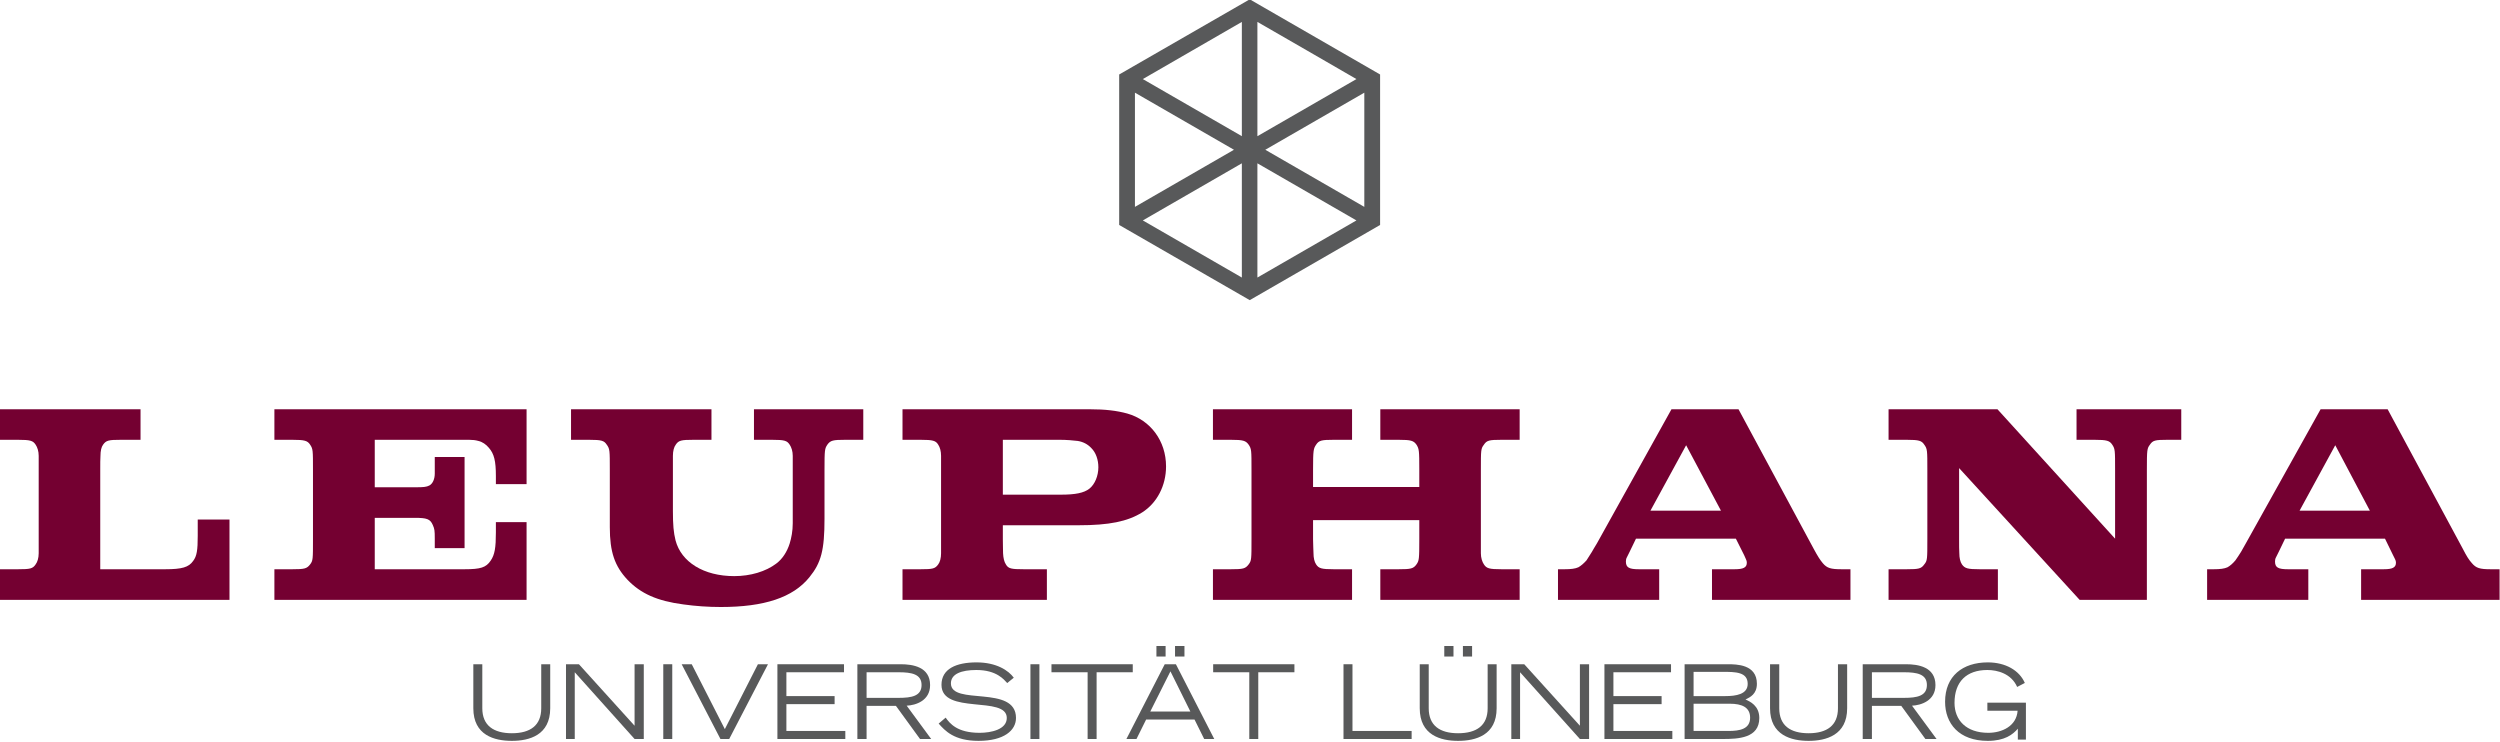 <?xml version="1.0" encoding="UTF-8" standalone="no"?>
<!-- Created with Inkscape (http://www.inkscape.org/) -->
<svg
   xmlns:svg="http://www.w3.org/2000/svg"
   xmlns="http://www.w3.org/2000/svg"
   version="1.0"
   width="708.661"
   height="210.201"
   id="svg24543">
  <defs
     id="defs24545" />
  <g
     transform="translate(-283.907,-419.961)"
     id="layer1">
    <g
       transform="matrix(7.033,0,0,7.033,-1712.899,-3801.968)"
       id="g24579">
      <path
         d="M 306.096,627.075 L 305.734,627.075 L 305.734,628.849 C 305.734,629.541 305.293,629.856 304.551,629.856 C 303.809,629.856 303.359,629.541 303.359,628.849 L 303.359,627.075 L 302.997,627.075 L 302.997,628.849 C 302.997,629.938 303.845,630.163 304.551,630.163 C 305.249,630.163 306.096,629.938 306.096,628.849 L 306.096,627.075"
         style="fill:#58595a;fill-rule:nonzero;stroke:none;stroke-width:0.197;stroke-linecap:butt;stroke-linejoin:miter;stroke-miterlimit:3.864;stroke-dasharray:none"
         id="path23562" />
      <path
         d="M 306.732,630.088 L 307.085,630.088 L 307.085,627.398 L 309.496,630.088 L 309.867,630.088 L 309.867,627.075 L 309.496,627.075 L 309.496,629.553 L 307.253,627.075 L 306.732,627.075 L 306.732,630.088"
         style="fill:#58595a;fill-rule:nonzero;stroke:none;stroke-width:0.197;stroke-linecap:butt;stroke-linejoin:miter;stroke-miterlimit:3.864;stroke-dasharray:none"
         id="path23564" />
      <path
         d="M 310.653,630.088 L 311.015,630.088 L 311.015,627.075 L 310.653,627.075 L 310.653,630.088 z "
         style="fill:#58595a;fill-rule:nonzero;stroke:none;stroke-width:0.197;stroke-linecap:butt;stroke-linejoin:miter;stroke-miterlimit:3.864;stroke-dasharray:none"
         id="path23566" />
      <path
         d="M 311.394,627.075 L 312.957,630.088 L 313.31,630.088 L 314.873,627.075 L 314.467,627.075 L 313.134,629.69 L 311.8,627.075 L 311.394,627.075"
         style="fill:#58595a;fill-rule:nonzero;stroke:none;stroke-width:0.197;stroke-linecap:butt;stroke-linejoin:miter;stroke-miterlimit:3.864;stroke-dasharray:none"
         id="path23568" />
      <path
         d="M 315.253,630.088 L 317.99,630.088 L 317.99,629.764 L 315.615,629.764 L 315.615,628.683 L 317.558,628.683 L 317.558,628.359 L 315.615,628.359 L 315.615,627.398 L 317.937,627.398 L 317.937,627.075 L 315.253,627.075 L 315.253,630.088"
         style="fill:#58595a;fill-rule:nonzero;stroke:none;stroke-width:0.197;stroke-linecap:butt;stroke-linejoin:miter;stroke-miterlimit:3.864;stroke-dasharray:none"
         id="path23570" />
      <path
         d="M 318.847,627.398 L 320.136,627.398 C 320.666,627.398 321.063,627.473 321.063,627.912 C 321.063,628.356 320.666,628.43 320.136,628.43 L 318.847,628.43 L 318.847,627.398 z M 318.476,630.088 L 318.847,630.088 L 318.847,628.753 L 320.03,628.753 L 321.001,630.088 L 321.451,630.088 L 320.463,628.745 C 320.825,628.729 321.407,628.546 321.407,627.916 C 321.407,627.178 320.701,627.075 320.224,627.075 L 318.476,627.075 L 318.476,630.088"
         style="fill:#58595a;fill-rule:evenodd;stroke:none;stroke-width:0.197;stroke-linecap:butt;stroke-linejoin:miter;stroke-miterlimit:3.864;stroke-dasharray:none"
         id="path23572" />
      <path
         d="M 321.752,629.467 C 322.008,629.753 322.37,630.163 323.359,630.163 C 324.383,630.163 324.869,629.744 324.869,629.24 C 324.869,627.887 322.246,628.76 322.246,627.846 C 322.246,627.464 322.67,627.307 323.27,627.307 C 324.092,627.307 324.383,627.693 324.515,627.833 L 324.78,627.618 C 324.568,627.327 324.083,627 323.279,627 C 322.458,627 321.866,627.261 321.866,627.904 C 321.866,629.128 324.498,628.322 324.498,629.24 C 324.498,629.707 323.862,629.839 323.403,629.839 C 322.493,629.839 322.202,629.459 322.034,629.227 L 321.752,629.467"
         style="fill:#58595a;fill-rule:nonzero;stroke:none;stroke-width:0.197;stroke-linecap:butt;stroke-linejoin:miter;stroke-miterlimit:3.864;stroke-dasharray:none"
         id="path23574" />
      <path
         d="M 325.451,630.088 L 325.813,630.088 L 325.813,627.075 L 325.451,627.075 L 325.451,630.088 z "
         style="fill:#58595a;fill-rule:nonzero;stroke:none;stroke-width:0.197;stroke-linecap:butt;stroke-linejoin:miter;stroke-miterlimit:3.864;stroke-dasharray:none"
         id="path23576" />
      <path
         d="M 327.756,630.088 L 328.118,630.088 L 328.118,627.398 L 329.575,627.398 L 329.575,627.075 L 326.299,627.075 L 326.299,627.398 L 327.756,627.398 L 327.756,630.088"
         style="fill:#58595a;fill-rule:nonzero;stroke:none;stroke-width:0.197;stroke-linecap:butt;stroke-linejoin:miter;stroke-miterlimit:3.864;stroke-dasharray:none"
         id="path23578" />
      <path
         d="M 330.529,626.764 L 330.899,626.764 L 330.899,626.341 L 330.529,626.341 L 330.529,626.764 z M 331.279,626.764 L 331.659,626.764 L 331.659,626.341 L 331.279,626.341 L 331.279,626.764 z M 330.281,628.981 L 331.094,627.361 L 331.897,628.981 L 330.281,628.981 z M 329.319,630.088 L 329.725,630.088 L 330.114,629.304 L 332.065,629.304 L 332.454,630.088 L 332.86,630.088 L 331.314,627.075 L 330.864,627.075 L 329.319,630.088"
         style="fill:#58595a;fill-rule:evenodd;stroke:none;stroke-width:0.197;stroke-linecap:butt;stroke-linejoin:miter;stroke-miterlimit:3.864;stroke-dasharray:none"
         id="path23580" />
      <path
         d="M 334.272,630.088 L 334.634,630.088 L 334.634,627.398 L 336.091,627.398 L 336.091,627.075 L 332.816,627.075 L 332.816,627.398 L 334.272,627.398 L 334.272,630.088"
         style="fill:#58595a;fill-rule:nonzero;stroke:none;stroke-width:0.197;stroke-linecap:butt;stroke-linejoin:miter;stroke-miterlimit:3.864;stroke-dasharray:none"
         id="path23582" />
      <path
         d="M 338.069,630.088 L 340.815,630.088 L 340.815,629.764 L 338.431,629.764 L 338.431,627.075 L 338.069,627.075 L 338.069,630.088"
         style="fill:#58595a;fill-rule:nonzero;stroke:none;stroke-width:0.197;stroke-linecap:butt;stroke-linejoin:miter;stroke-miterlimit:3.864;stroke-dasharray:none"
         id="path23584" />
      <path
         d="M 342.131,626.764 L 342.502,626.764 L 342.502,626.341 L 342.131,626.341 L 342.131,626.764 z M 342.882,626.764 L 343.252,626.764 L 343.252,626.341 L 342.882,626.341 L 342.882,626.764 z M 344.241,627.075 L 343.879,627.075 L 343.879,628.849 C 343.879,629.541 343.438,629.856 342.687,629.856 C 341.946,629.856 341.504,629.541 341.504,628.849 L 341.504,627.075 L 341.142,627.075 L 341.142,628.849 C 341.142,629.938 341.99,630.163 342.687,630.163 C 343.394,630.163 344.241,629.938 344.241,628.849 L 344.241,627.075"
         style="fill:#58595a;fill-rule:evenodd;stroke:none;stroke-width:0.197;stroke-linecap:butt;stroke-linejoin:miter;stroke-miterlimit:3.864;stroke-dasharray:none"
         id="path23586" />
      <path
         d="M 344.833,630.088 L 345.186,630.088 L 345.186,627.398 L 347.597,630.088 L 347.968,630.088 L 347.968,627.075 L 347.597,627.075 L 347.597,629.553 L 345.354,627.075 L 344.833,627.075 L 344.833,630.088"
         style="fill:#58595a;fill-rule:nonzero;stroke:none;stroke-width:0.197;stroke-linecap:butt;stroke-linejoin:miter;stroke-miterlimit:3.864;stroke-dasharray:none"
         id="path23588" />
      <path
         d="M 348.586,630.088 L 351.323,630.088 L 351.323,629.764 L 348.948,629.764 L 348.948,628.683 L 350.89,628.683 L 350.89,628.359 L 348.948,628.359 L 348.948,627.398 L 351.27,627.398 L 351.27,627.075 L 348.586,627.075 L 348.586,630.088"
         style="fill:#58595a;fill-rule:nonzero;stroke:none;stroke-width:0.197;stroke-linecap:butt;stroke-linejoin:miter;stroke-miterlimit:3.864;stroke-dasharray:none"
         id="path23590" />
      <path
         d="M 351.817,630.088 L 353.354,630.088 C 353.981,630.088 354.828,630.054 354.828,629.243 C 354.828,628.741 354.449,628.575 354.272,628.496 C 354.458,628.405 354.731,628.277 354.731,627.862 C 354.731,627.075 353.901,627.075 353.557,627.075 L 351.817,627.075 L 351.817,630.088 z M 352.179,628.666 L 353.636,628.666 C 354.131,628.666 354.458,628.812 354.458,629.23 C 354.458,629.69 354.034,629.764 353.592,629.764 L 352.179,629.764 L 352.179,628.666 z M 352.179,627.381 L 353.336,627.381 C 353.875,627.381 354.36,627.386 354.36,627.867 C 354.36,628.289 353.884,628.359 353.46,628.359 L 352.179,628.359 L 352.179,627.381"
         style="fill:#58595a;fill-rule:evenodd;stroke:none;stroke-width:0.197;stroke-linecap:butt;stroke-linejoin:miter;stroke-miterlimit:3.864;stroke-dasharray:none"
         id="path23592" />
      <path
         d="M 358.369,627.075 L 357.998,627.075 L 357.998,628.849 C 357.998,629.541 357.557,629.856 356.815,629.856 C 356.073,629.856 355.632,629.541 355.632,628.849 L 355.632,627.075 L 355.261,627.075 L 355.261,628.849 C 355.261,629.938 356.118,630.163 356.815,630.163 C 357.513,630.163 358.369,629.938 358.369,628.849 L 358.369,627.075"
         style="fill:#58595a;fill-rule:nonzero;stroke:none;stroke-width:0.197;stroke-linecap:butt;stroke-linejoin:miter;stroke-miterlimit:3.864;stroke-dasharray:none"
         id="path23594" />
      <path
         d="M 359.367,627.398 L 360.656,627.398 C 361.186,627.398 361.583,627.473 361.583,627.912 C 361.583,628.356 361.186,628.43 360.656,628.43 L 359.367,628.43 L 359.367,627.398 z M 358.996,630.088 L 359.367,630.088 L 359.367,628.753 L 360.55,628.753 L 361.522,630.088 L 361.972,630.088 L 360.983,628.745 C 361.345,628.729 361.928,628.546 361.928,627.916 C 361.928,627.178 361.221,627.075 360.744,627.075 L 358.996,627.075 L 358.996,630.088"
         style="fill:#58595a;fill-rule:evenodd;stroke:none;stroke-width:0.197;stroke-linecap:butt;stroke-linejoin:miter;stroke-miterlimit:3.864;stroke-dasharray:none"
         id="path23596" />
      <path
         d="M 364.02,628.625 L 364.02,628.948 L 365.239,628.948 C 365.195,629.574 364.603,629.839 364.056,629.839 C 363.164,629.839 362.696,629.325 362.696,628.633 C 362.696,627.776 363.182,627.307 364.02,627.307 C 364.427,627.307 364.983,627.452 365.221,627.99 L 365.53,627.829 C 365.31,627.323 364.753,627 364.038,627 C 363.023,627 362.316,627.552 362.316,628.587 C 362.316,629.462 362.872,630.163 364.038,630.163 C 364.718,630.163 365.045,629.91 365.248,629.673 L 365.248,630.113 L 365.574,630.113 L 365.574,628.625 L 364.02,628.625"
         style="fill:#58595a;fill-rule:evenodd;stroke:none;stroke-width:0.197;stroke-linecap:butt;stroke-linejoin:miter;stroke-miterlimit:3.864;stroke-dasharray:none"
         id="path23598" />
      <path
         d="M 293.169,624.479 L 293.169,621.243 L 291.889,621.243 L 291.889,621.9 C 291.889,622.475 291.854,622.717 291.704,622.912 C 291.527,623.167 291.253,623.246 290.582,623.246 L 287.96,623.246 L 287.96,619.251 C 287.96,618.986 287.96,618.79 287.969,618.674 C 287.969,618.479 288.004,618.317 288.075,618.225 C 288.198,618.052 288.295,618.029 288.79,618.029 L 289.584,618.029 L 289.584,616.798 L 283.907,616.798 L 283.907,618.029 L 284.649,618.029 C 285.143,618.029 285.249,618.064 285.355,618.225 C 285.426,618.329 285.479,618.49 285.479,618.674 L 285.479,622.602 C 285.479,622.798 285.426,622.959 285.355,623.051 C 285.24,623.224 285.134,623.246 284.649,623.246 L 283.907,623.246 L 283.907,624.479 L 293.169,624.479"
         style="fill:#740031;fill-rule:nonzero;stroke:none;stroke-width:0.197;stroke-linecap:butt;stroke-linejoin:miter;stroke-miterlimit:3.864;stroke-dasharray:none"
         id="path23600" />
      <path
         d="M 305.143,624.479 L 305.143,621.347 L 303.906,621.347 L 303.906,621.762 C 303.906,622.372 303.862,622.66 303.695,622.901 C 303.509,623.178 303.288,623.246 302.644,623.246 L 299.024,623.246 L 299.024,621.174 L 300.631,621.174 C 301.125,621.174 301.258,621.22 301.363,621.462 C 301.434,621.623 301.443,621.68 301.443,622.014 L 301.443,622.395 L 302.644,622.395 L 302.644,618.721 L 301.443,618.721 L 301.443,619.388 C 301.443,619.619 301.355,619.803 301.222,619.872 C 301.107,619.93 300.993,619.942 300.675,619.942 L 299.024,619.942 L 299.024,618.029 L 302.829,618.029 C 302.962,618.029 303.085,618.041 303.2,618.075 C 303.359,618.11 303.509,618.213 303.624,618.352 C 303.836,618.594 303.906,618.882 303.906,619.492 L 303.906,619.815 L 305.143,619.815 L 305.143,616.798 L 294.979,616.798 L 294.979,618.029 L 295.704,618.029 C 296.198,618.029 296.313,618.064 296.419,618.225 C 296.534,618.398 296.534,618.444 296.534,619.251 L 296.534,622.037 C 296.534,622.843 296.534,622.901 296.419,623.051 C 296.286,623.224 296.189,623.246 295.704,623.246 L 294.979,623.246 L 294.979,624.479 L 305.143,624.479"
         style="fill:#740031;fill-rule:nonzero;stroke:none;stroke-width:0.197;stroke-linecap:butt;stroke-linejoin:miter;stroke-miterlimit:3.864;stroke-dasharray:none"
         id="path23602" />
      <path
         d="M 318.714,618.029 L 318.714,616.798 L 314.308,616.798 L 314.308,618.029 L 315.041,618.029 C 315.544,618.029 315.641,618.064 315.747,618.225 C 315.818,618.329 315.871,618.49 315.871,618.674 L 315.871,621.393 C 315.871,621.704 315.818,621.98 315.747,622.21 C 315.641,622.544 315.456,622.832 315.209,623.016 C 314.785,623.339 314.167,623.523 313.513,623.523 C 312.286,623.523 311.377,622.959 311.147,622.083 C 311.068,621.762 311.041,621.462 311.041,620.896 L 311.041,618.674 C 311.041,618.479 311.085,618.317 311.156,618.225 C 311.271,618.052 311.377,618.029 311.871,618.029 L 312.595,618.029 L 312.595,616.798 L 306.935,616.798 L 306.935,618.029 L 307.668,618.029 C 308.171,618.029 308.268,618.064 308.374,618.225 C 308.498,618.398 308.498,618.444 308.498,619.251 L 308.498,621.553 C 308.498,622.544 308.692,623.12 309.213,623.673 C 309.743,624.225 310.405,624.526 311.465,624.664 C 311.959,624.733 312.471,624.768 312.975,624.768 C 314.723,624.768 315.88,624.387 316.542,623.569 C 317.019,622.982 317.151,622.475 317.151,621.208 L 317.151,619.251 C 317.151,618.433 317.16,618.386 317.266,618.225 C 317.39,618.052 317.496,618.029 317.981,618.029 L 318.714,618.029"
         style="fill:#740031;fill-rule:nonzero;stroke:none;stroke-width:0.197;stroke-linecap:butt;stroke-linejoin:miter;stroke-miterlimit:3.864;stroke-dasharray:none"
         id="path23604" />
      <path
         d="M 330.917,619.101 C 330.917,618.075 330.29,617.235 329.354,616.97 C 328.93,616.854 328.471,616.798 327.835,616.798 L 320.295,616.798 L 320.295,618.029 L 321.028,618.029 C 321.522,618.029 321.637,618.064 321.734,618.225 C 321.805,618.329 321.849,618.49 321.849,618.674 L 321.849,622.602 C 321.849,622.798 321.805,622.959 321.734,623.051 C 321.61,623.224 321.513,623.246 321.028,623.246 L 320.295,623.246 L 320.295,624.479 L 326.114,624.479 L 326.114,623.246 L 325.178,623.246 C 324.683,623.246 324.56,623.224 324.462,623.051 C 324.392,622.948 324.357,622.786 324.348,622.602 C 324.348,622.475 324.339,622.291 324.339,622.037 L 324.339,621.473 L 327.394,621.473 C 328.621,621.473 329.363,621.323 329.955,620.955 C 330.555,620.575 330.917,619.872 330.917,619.101 z M 328.189,619.136 C 328.189,619.481 328.047,619.826 327.827,619.999 C 327.606,620.172 327.262,620.24 326.679,620.24 L 324.339,620.24 L 324.339,618.029 L 326.652,618.029 C 326.882,618.029 327.191,618.052 327.359,618.075 C 327.571,618.11 327.756,618.202 327.906,618.363 C 328.092,618.548 328.189,618.836 328.189,619.136"
         style="fill:#740031;fill-rule:evenodd;stroke:none;stroke-width:0.197;stroke-linecap:butt;stroke-linejoin:miter;stroke-miterlimit:3.864;stroke-dasharray:none"
         id="path23606" />
      <path
         d="M 345.169,624.479 L 345.169,623.246 L 344.436,623.246 C 343.941,623.246 343.835,623.213 343.729,623.051 C 343.659,622.948 343.606,622.786 343.606,622.602 L 343.606,619.251 C 343.606,618.433 343.606,618.386 343.729,618.225 C 343.844,618.052 343.941,618.029 344.436,618.029 L 345.169,618.029 L 345.169,616.798 L 339.553,616.798 L 339.553,618.029 L 340.294,618.029 C 340.789,618.029 340.895,618.064 341.01,618.225 C 341.116,618.398 341.124,618.444 341.124,619.251 L 341.124,619.93 L 336.842,619.93 L 336.842,619.251 C 336.842,618.433 336.86,618.386 336.966,618.225 C 337.08,618.052 337.186,618.029 337.672,618.029 L 338.414,618.029 L 338.414,616.798 L 332.807,616.798 L 332.807,618.029 L 333.531,618.029 C 334.025,618.029 334.131,618.064 334.246,618.225 C 334.361,618.398 334.361,618.444 334.361,619.251 L 334.361,622.037 C 334.361,622.843 334.361,622.901 334.246,623.051 C 334.114,623.224 334.025,623.246 333.531,623.246 L 332.807,623.246 L 332.807,624.479 L 338.414,624.479 L 338.414,623.246 L 337.672,623.246 C 337.186,623.246 337.072,623.213 336.966,623.051 C 336.895,622.948 336.86,622.786 336.86,622.602 C 336.86,622.475 336.842,622.291 336.842,622.037 L 336.842,621.266 L 341.124,621.266 L 341.124,622.037 C 341.124,622.843 341.116,622.901 341.01,623.051 C 340.886,623.224 340.78,623.246 340.294,623.246 L 339.553,623.246 L 339.553,624.479 L 345.169,624.479"
         style="fill:#740031;fill-rule:nonzero;stroke:none;stroke-width:0.197;stroke-linecap:butt;stroke-linejoin:miter;stroke-miterlimit:3.864;stroke-dasharray:none"
         id="path23608" />
      <path
         d="M 358.502,624.479 L 358.502,623.246 L 358.14,623.246 C 357.707,623.246 357.557,623.201 357.389,623.004 C 357.274,622.866 357.186,622.729 357.018,622.418 L 353.99,616.798 L 351.288,616.798 L 348.286,622.199 C 348.171,622.383 348.109,622.498 348.082,622.544 C 348.012,622.66 347.932,622.775 347.862,622.89 C 347.747,623.016 347.641,623.108 347.535,623.167 C 347.411,623.224 347.235,623.246 346.988,623.246 L 346.714,623.246 L 346.714,624.479 L 350.793,624.479 L 350.793,623.246 L 349.972,623.246 C 349.583,623.246 349.451,623.178 349.451,622.936 C 349.451,622.879 349.46,622.821 349.486,622.775 C 349.495,622.763 349.531,622.682 349.601,622.544 L 349.857,622.014 L 353.884,622.014 L 354.219,622.682 C 354.255,622.763 354.281,622.821 354.29,622.843 C 354.316,622.89 354.325,622.936 354.325,622.982 C 354.325,623.178 354.184,623.246 353.831,623.246 L 352.921,623.246 L 352.921,624.479 L 358.502,624.479 z M 353.283,620.886 L 350.44,620.886 L 351.879,618.248 L 353.283,620.886"
         style="fill:#740031;fill-rule:evenodd;stroke:none;stroke-width:0.197;stroke-linecap:butt;stroke-linejoin:miter;stroke-miterlimit:3.864;stroke-dasharray:none"
         id="path23610" />
      <path
         d="M 371.835,618.029 L 371.835,616.798 L 367.614,616.798 L 367.614,618.029 L 368.338,618.029 C 368.833,618.029 368.947,618.064 369.053,618.225 C 369.168,618.398 369.168,618.444 369.168,619.251 L 369.168,622.014 L 364.427,616.798 L 360.038,616.798 L 360.038,618.029 L 360.771,618.029 C 361.265,618.029 361.371,618.064 361.477,618.225 C 361.601,618.398 361.601,618.444 361.601,619.251 L 361.601,622.037 C 361.601,622.843 361.601,622.901 361.477,623.051 C 361.354,623.224 361.257,623.246 360.771,623.246 L 360.038,623.246 L 360.038,624.479 L 364.444,624.479 L 364.444,623.246 L 363.711,623.246 C 363.226,623.246 363.111,623.213 362.996,623.051 C 362.925,622.948 362.89,622.786 362.89,622.602 C 362.881,622.475 362.881,622.291 362.881,622.037 L 362.881,619.169 L 367.738,624.479 L 370.449,624.479 L 370.449,619.251 C 370.449,618.433 370.457,618.376 370.572,618.225 C 370.687,618.052 370.784,618.029 371.27,618.029 L 371.835,618.029"
         style="fill:#740031;fill-rule:nonzero;stroke:none;stroke-width:0.197;stroke-linecap:butt;stroke-linejoin:miter;stroke-miterlimit:3.864;stroke-dasharray:none"
         id="path23612" />
      <path
         d="M 384.665,624.479 L 384.665,623.246 L 384.303,623.246 C 383.87,623.246 383.72,623.201 383.552,623.004 C 383.428,622.866 383.34,622.729 383.181,622.418 L 380.153,616.798 L 377.451,616.798 L 374.44,622.199 C 374.334,622.383 374.272,622.498 374.245,622.544 C 374.175,622.66 374.095,622.775 374.016,622.89 C 373.91,623.016 373.804,623.108 373.698,623.167 C 373.574,623.224 373.398,623.246 373.15,623.246 L 372.877,623.246 L 372.877,624.479 L 376.956,624.479 L 376.956,623.246 L 376.135,623.246 C 375.746,623.246 375.614,623.178 375.614,622.936 C 375.614,622.879 375.623,622.821 375.649,622.775 C 375.658,622.763 375.693,622.682 375.764,622.544 L 376.02,622.014 L 380.047,622.014 L 380.373,622.682 C 380.417,622.763 380.444,622.821 380.453,622.843 C 380.479,622.89 380.488,622.936 380.488,622.982 C 380.488,623.178 380.347,623.246 379.994,623.246 L 379.084,623.246 L 379.084,624.479 L 384.665,624.479 z M 379.437,620.886 L 376.603,620.886 L 378.042,618.248 L 379.437,620.886"
         style="fill:#740031;fill-rule:evenodd;stroke:none;stroke-width:0.197;stroke-linecap:butt;stroke-linejoin:miter;stroke-miterlimit:3.864;stroke-dasharray:none"
         id="path23614" />
      <path
         d="M 334.29,600.276 L 329.028,603.305 L 329.028,609.37 L 334.29,612.4 L 339.544,609.37 L 339.544,603.305 L 334.29,600.276 z M 334.599,601.186 C 335.456,601.68 337.743,602.996 338.59,603.49 L 334.599,605.792 L 334.599,601.186 z M 333.972,605.791 L 329.981,603.49 C 330.838,602.996 333.116,601.68 333.972,601.186 L 333.972,605.791 z M 333.654,606.339 L 329.663,608.641 L 329.663,604.038 L 333.654,606.339 z M 333.972,606.885 L 333.972,611.489 C 333.116,610.996 330.838,609.68 329.981,609.187 L 333.972,606.885 z M 334.599,606.885 L 338.59,609.187 C 337.743,609.68 335.456,610.996 334.599,611.489 L 334.599,606.885 z M 334.917,606.339 L 338.908,604.038 L 338.908,608.641 L 334.917,606.339"
         style="fill:#58595a;fill-rule:nonzero;stroke:none;stroke-width:0.197;stroke-linecap:butt;stroke-linejoin:miter;stroke-miterlimit:3.864;stroke-dasharray:none"
         id="path23616" />
    </g>
  </g>
</svg>
